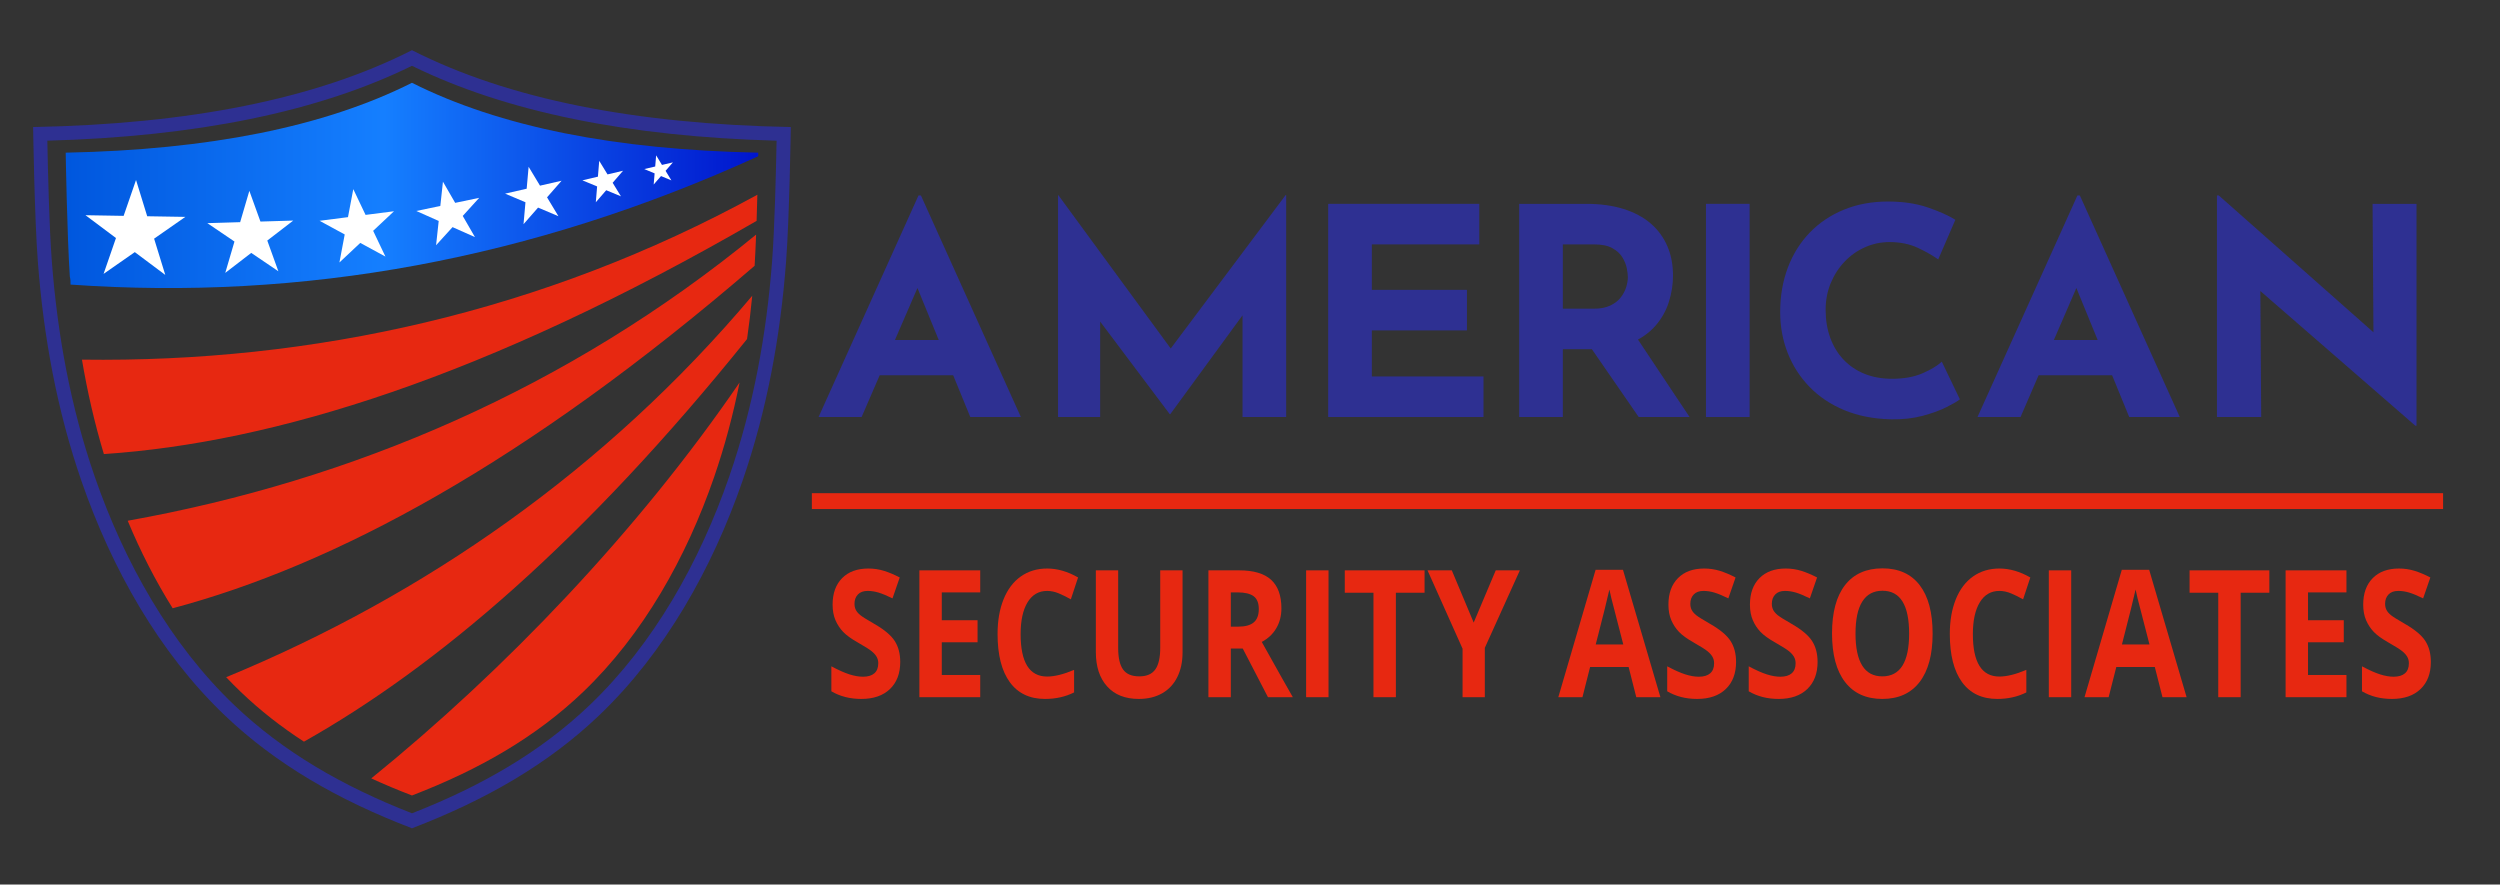<?xml version="1.0" encoding="UTF-8" standalone="no"?>
<!DOCTYPE svg PUBLIC "-//W3C//DTD SVG 1.1//EN" "http://www.w3.org/Graphics/SVG/1.1/DTD/svg11.dtd">
<svg width="100%" height="100%" viewBox="0 0 537 190" version="1.1" xmlns="http://www.w3.org/2000/svg" xmlns:xlink="http://www.w3.org/1999/xlink" xml:space="preserve" xmlns:serif="http://www.serif.com/" style="fill-rule:evenodd;clip-rule:evenodd;stroke-linejoin:round;stroke-miterlimit:2;">
    <rect x="0" y="0" width="537" height="190" fill="#333333" stroke="none"/>
    <g id="Artboard1" transform="matrix(1,0,0,0.963,-14.616,-14.466)">
        <rect x="14.616" y="15.027" width="536.761" height="196.412" style="fill:none;"/>
        <g transform="matrix(1,0,0,1.039,0.616,-2.924)">
            <path d="M102.53,28.066C123.151,38.545 150.414,43.921 183.862,44.544C183.862,44.544 183.584,63.955 182.837,73.604C181.615,89.513 178.77,105.266 173.464,120.589C166.985,139.294 156.84,157.356 142.718,170.826C131.737,181.312 118.349,189.015 102.53,195.072L102.53,195.103L102.489,195.087L102.449,195.103L102.449,195.072C86.63,189.015 73.241,181.312 62.261,170.826C48.139,157.356 37.994,139.294 31.515,120.589C26.209,105.266 23.363,89.513 22.141,73.604C21.395,63.955 21.116,44.544 21.116,44.544C54.565,43.921 81.828,38.545 102.449,28.066L102.449,28.025L102.489,28.046L102.53,28.025L102.53,28.066ZM102.489,31.398C82.326,41.308 56.094,46.598 24.167,47.474C24.276,53.26 24.57,66.105 25.133,73.375C26.335,89.028 29.129,104.53 34.35,119.607C40.673,137.863 50.548,155.508 64.333,168.656C74.797,178.649 87.517,186.029 102.489,191.87C117.462,186.029 130.182,178.649 140.647,168.655C154.431,155.508 164.305,137.863 170.629,119.608C175.85,104.53 178.644,89.028 179.846,73.373C180.408,66.105 180.702,53.26 180.812,47.474C148.891,46.599 122.657,41.309 102.489,31.398Z" style="fill:rgb(46,48,146);"/>
        </g>
        <g transform="matrix(148.755,0,0,-159.045,28.727,2.635)">
            <path d="M0.007,-0.477C0.007,-0.473 0.007,-0.47 0.006,-0.466C0.002,-0.408 0,-0.292 0,-0.292C0.206,-0.288 0.373,-0.256 0.5,-0.194L0.5,-0.193L0.5,-0.193L0.5,-0.193L0.5,-0.194C0.627,-0.256 0.794,-0.288 1,-0.292C1,-0.292 1,-0.294 1,-0.297C0.673,-0.442 0.342,-0.5 0.007,-0.477Z" style="fill:url(#_Linear1);fill-rule:nonzero;"/>
        </g>
        <g transform="matrix(1,0,0,1.039,0.616,22.028)">
            <path d="M172.859,75.38C171.485,82.246 169.68,89.048 167.362,95.76C161.44,112.901 152.167,129.453 139.259,141.796C129.223,151.406 116.985,158.465 102.527,164.015L102.527,164.044L102.489,164.03L102.452,164.044L102.452,164.015C99.455,162.865 96.553,161.649 93.748,160.361C122.423,137.128 150.996,107.311 172.859,75.38ZM175.58,56.754C175.282,59.859 174.912,62.957 174.465,66.046C139.596,109.366 107.914,136.354 79.288,152.475C74.389,149.303 69.866,145.767 65.719,141.796C64.648,140.772 63.602,139.719 62.582,138.64C105.154,121.078 144.071,94.123 175.58,56.754ZM176.411,43.623C176.32,45.98 176.214,48.283 176.092,50.317C126.703,92.87 85.624,114.641 51.089,123.84C47.361,117.894 44.147,111.564 41.429,105.05C89.675,96.431 136.083,76.647 176.411,43.623ZM176.681,35.063C176.635,36.833 176.581,38.744 176.516,40.678C118.266,74.337 72.698,88.299 36.313,90.737C34.299,84.052 32.755,77.287 31.603,70.466C80.939,71.134 130.58,60.306 176.681,35.063Z" style="fill:rgb(231,40,17);fill-rule:nonzero;"/>
        </g>
        <g transform="matrix(1,0,0,1.039,0.616,-97.414)">
            <path d="M43.219,146.855L45.619,154.64L53.811,154.777L47.102,159.451L49.502,167.236L42.956,162.34L36.247,167.014L38.91,159.314L32.364,154.417L40.556,154.555L43.219,146.855Z" style="fill:white;"/>
        </g>
        <g transform="matrix(1,0,0,1.039,0.616,-95.452)">
            <path d="M67.561,147.294L69.942,153.891L76.991,153.68L71.413,157.969L73.794,164.566L67.966,160.619L62.387,164.908L64.363,158.18L58.535,154.233L65.585,154.022L67.561,147.294Z" style="fill:white;"/>
        </g>
        <g transform="matrix(1,0,0,1.039,0.616,-98.149)">
            <path d="M89.886,149.526L92.523,155.057L98.63,154.274L94.152,158.475L96.789,164.005L91.385,161.071L86.907,165.272L88.045,159.257L82.641,156.323L88.748,155.54L89.886,149.526Z" style="fill:white;"/>
        </g>
        <g transform="matrix(1,0,0,1.039,0.616,-111.677)">
            <path d="M127.548,157.749L129.993,161.801L134.628,160.743L131.505,164.306L133.95,168.359L129.575,166.509L126.452,170.072L126.87,165.365L122.495,163.515L127.129,162.456L127.548,157.749Z" style="fill:white;"/>
        </g>
        <g transform="matrix(1,0,0,1.039,0.616,-103.659)">
            <path d="M109.145,153.23L111.772,157.775L116.933,156.697L113.395,160.584L116.022,165.129L111.208,162.986L107.67,166.873L108.234,161.662L103.42,159.519L108.582,158.441L109.145,153.23Z" style="fill:white;"/>
        </g>
        <g transform="matrix(1,0,0,1.039,0.616,-117.895)">
            <path d="M142.713,162.458L144.496,165.369L147.832,164.583L145.597,167.168L147.38,170.078L144.216,168.765L141.981,171.349L142.261,167.953L139.097,166.639L142.434,165.854L142.713,162.458Z" style="fill:white;"/>
        </g>
        <g transform="matrix(1,0,0,1.039,0.616,-123.077)">
            <path d="M154.94,166.266L156.192,168.32L158.544,167.772L156.965,169.589L158.217,171.644L155.989,170.713L154.41,172.53L154.613,170.138L152.385,169.207L154.738,168.659L154.94,166.266Z" style="fill:white;"/>
        </g>
        <g transform="matrix(1,0,0,1.039,0.616,24.695)">
            <rect x="188.386" y="96.567" width="350.388" height="3.406" style="fill:rgb(231,40,17);"/>
        </g>
        <g transform="matrix(1,0,0,1.039,0.616,-62.266)">
            <path d="M189.83,163.91L211.295,116.344L211.812,116.344L233.277,163.91L222.416,163.91L208.709,130.458L215.498,125.981L199.076,163.91L189.83,163.91ZM204.506,147.371L218.795,147.371L222.092,154.956L201.597,154.956L204.506,147.371Z" style="fill:rgb(46,48,146);fill-rule:nonzero;"/>
        </g>
        <g transform="matrix(1,0,0,1.039,0.616,-62.33)">
            <path d="M241.266,163.972L241.266,116.344L241.33,116.344L267.774,152.407L263.765,151.536L290.144,116.344L290.273,116.344L290.273,163.972L280.898,163.972L280.898,136.676L281.48,141.339L265.382,163.35L265.252,163.35L248.701,141.339L250.317,137.049L250.317,163.972L241.266,163.972Z" style="fill:rgb(46,48,146);fill-rule:nonzero;"/>
        </g>
        <g transform="matrix(1,0,0,1.039,0.616,-60.393)">
            <path d="M299.296,116.344L331.752,116.344L331.752,125.049L308.671,125.049L308.671,134.811L329.101,134.811L329.101,143.516L308.671,143.516L308.671,153.402L332.657,153.402L332.657,162.107L299.296,162.107L299.296,116.344Z" style="fill:rgb(46,48,146);fill-rule:nonzero;"/>
        </g>
        <g transform="matrix(1,0,0,1.039,0.616,-60.393)">
            <path d="M354.74,116.344C357.714,116.344 360.365,116.707 362.692,117.432C365.02,118.158 366.97,119.194 368.544,120.541C370.117,121.888 371.313,123.505 372.132,125.391C372.951,127.277 373.36,129.401 373.36,131.764C373.36,133.629 373.069,135.495 372.487,137.36C371.906,139.226 370.957,140.925 369.643,142.459C368.328,143.993 366.593,145.226 364.438,146.158C362.283,147.091 359.611,147.557 356.421,147.557L349.697,147.557L349.697,162.107L340.322,162.107L340.322,116.344L354.74,116.344ZM356.356,138.852C357.779,138.852 358.964,138.624 359.912,138.168C360.861,137.713 361.604,137.132 362.143,136.428C362.682,135.723 363.07,134.987 363.307,134.22C363.544,133.453 363.662,132.738 363.662,132.075C363.662,131.578 363.587,130.945 363.436,130.179C363.285,129.412 362.973,128.635 362.498,127.847C362.024,127.059 361.302,126.396 360.333,125.857C359.363,125.318 358.059,125.049 356.421,125.049L349.697,125.049L349.697,138.852L356.356,138.852ZM365.149,144.448L376.916,162.107L365.99,162.107L353.964,144.697L365.149,144.448Z" style="fill:rgb(46,48,146);fill-rule:nonzero;"/>
        </g>
        <g transform="matrix(1,0,0,1.039,0.616,-60.393)">
            <rect x="380.443" y="116.344" width="9.375" height="45.763" style="fill:rgb(46,48,146);"/>
        </g>
        <g transform="matrix(1,0,0,1.039,0.616,-60.349)">
            <path d="M434.982,158.272C434.465,158.687 433.506,159.246 432.105,159.951C430.704,160.656 428.991,161.277 426.965,161.816C424.939,162.355 422.698,162.604 420.241,162.562C416.491,162.48 413.14,161.827 410.187,160.604C407.235,159.381 404.735,157.713 402.688,155.599C400.64,153.484 399.078,151.06 398,148.324C396.923,145.588 396.384,142.666 396.384,139.557C396.384,136.075 396.933,132.883 398.032,129.981C399.132,127.08 400.705,124.572 402.752,122.458C404.8,120.344 407.246,118.706 410.09,117.546C412.935,116.385 416.082,115.805 419.53,115.805C422.719,115.805 425.543,116.219 428,117.048C430.456,117.877 432.461,118.768 434.012,119.722L430.327,128.24C429.25,127.453 427.816,126.634 426.028,125.784C424.239,124.934 422.181,124.509 419.853,124.509C418.043,124.509 416.308,124.872 414.649,125.598C412.989,126.323 411.524,127.349 410.252,128.675C408.981,130.002 407.978,131.546 407.246,133.308C406.513,135.069 406.147,136.987 406.147,139.059C406.147,141.256 406.481,143.267 407.149,145.09C407.817,146.914 408.776,148.479 410.026,149.785C411.276,151.091 412.774,152.096 414.519,152.801C416.265,153.505 418.237,153.858 420.435,153.858C422.978,153.858 425.155,153.464 426.965,152.676C428.775,151.889 430.155,151.06 431.103,150.189L434.982,158.272Z" style="fill:rgb(46,48,146);fill-rule:nonzero;"/>
        </g>
        <g transform="matrix(1,0,0,1.039,0.616,-62.266)">
            <path d="M438.768,163.91L460.233,116.344L460.75,116.344L482.215,163.91L471.353,163.91L457.647,130.458L464.435,125.981L448.013,163.91L438.768,163.91ZM453.444,147.371L467.733,147.371L471.03,154.956L450.535,154.956L453.444,147.371Z" style="fill:rgb(46,48,146);fill-rule:nonzero;"/>
        </g>
        <g transform="matrix(1,0,0,1.039,0.616,-60.328)">
            <path d="M532.81,163.91L496.733,132.573L499.514,134.065L499.707,162.045L490.203,162.045L490.203,114.479L490.591,114.479L525.892,145.692L523.823,144.822L523.629,116.282L533.069,116.282L533.069,163.91L532.81,163.91Z" style="fill:rgb(46,48,146);fill-rule:nonzero;"/>
        </g>
        <g transform="matrix(1,0,0,1.039,0.616,83.868)">
            <path d="M207.37,75.85C207.37,78.309 206.633,80.246 205.159,81.662C203.684,83.077 201.633,83.785 199.004,83.785C196.583,83.785 194.441,83.239 192.578,82.146L192.578,76.782C194.11,77.601 195.406,78.179 196.467,78.514C197.527,78.849 198.497,79.017 199.377,79.017C200.432,79.017 201.242,78.775 201.806,78.29C202.37,77.806 202.652,77.086 202.652,76.13C202.652,75.596 202.528,75.121 202.279,74.705C202.031,74.289 201.666,73.888 201.185,73.504C200.704,73.119 199.723,72.504 198.244,71.66C196.857,70.877 195.817,70.126 195.124,69.406C194.431,68.686 193.877,67.848 193.463,66.891C193.049,65.935 192.842,64.818 192.842,63.539C192.842,61.13 193.523,59.236 194.883,57.858C196.244,56.48 198.125,55.79 200.525,55.79C201.705,55.79 202.83,55.958 203.901,56.293C204.972,56.629 206.092,57.1 207.262,57.709L205.71,62.198C204.499,61.602 203.498,61.186 202.706,60.95C201.915,60.714 201.136,60.596 200.37,60.596C199.46,60.596 198.761,60.85 198.275,61.36C197.788,61.869 197.545,62.533 197.545,63.352C197.545,63.862 197.644,64.306 197.84,64.684C198.037,65.063 198.35,65.429 198.779,65.783C199.209,66.137 200.225,66.773 201.829,67.692C203.95,68.909 205.404,70.129 206.191,71.352C206.977,72.575 207.37,74.075 207.37,75.85Z" style="fill:rgb(231,40,17);fill-rule:nonzero;"/>
        </g>
        <g transform="matrix(1,0,0,1.039,0.616,83.887)">
            <path d="M224.553,83.394L211.484,83.394L211.484,56.163L224.553,56.163L224.553,60.894L216.295,60.894L216.295,66.873L223.978,66.873L223.978,71.604L216.295,71.604L216.295,78.626L224.553,78.626L224.553,83.394Z" style="fill:rgb(231,40,17);fill-rule:nonzero;"/>
        </g>
        <g transform="matrix(1,0,0,1.039,0.616,83.868)">
            <path d="M238.926,60.596C237.115,60.596 235.713,61.412 234.719,63.045C233.726,64.678 233.229,66.953 233.229,69.872C233.229,75.944 235.128,78.98 238.926,78.98C240.519,78.98 242.449,78.501 244.715,77.545L244.715,82.388C242.852,83.319 240.773,83.785 238.475,83.785C235.174,83.785 232.65,82.584 230.901,80.181C229.152,77.778 228.278,74.329 228.278,69.834C228.278,67.003 228.707,64.523 229.566,62.393C230.425,60.264 231.659,58.631 233.268,57.495C234.877,56.359 236.763,55.79 238.926,55.79C241.13,55.79 243.344,56.43 245.569,57.709L244.017,62.403C243.168,61.918 242.314,61.496 241.456,61.136C240.597,60.776 239.753,60.596 238.926,60.596Z" style="fill:rgb(231,40,17);fill-rule:nonzero;"/>
        </g>
        <g transform="matrix(1,0,0,1.039,0.616,84.274)">
            <path d="M268.013,55.79L268.013,73.41C268.013,75.422 267.638,77.185 266.887,78.7C266.137,80.215 265.053,81.376 263.636,82.183C262.218,82.99 260.542,83.394 258.607,83.394C255.689,83.394 253.423,82.497 251.808,80.702C250.194,78.908 249.387,76.453 249.387,73.336L249.387,55.79L254.183,55.79L254.183,72.461C254.183,74.559 254.535,76.099 255.239,77.08C255.942,78.061 257.106,78.551 258.731,78.551C260.304,78.551 261.445,78.058 262.153,77.07C262.862,76.083 263.217,74.534 263.217,72.423L263.217,55.79L268.013,55.79Z" style="fill:rgb(231,40,17);fill-rule:nonzero;"/>
        </g>
        <g transform="matrix(1,0,0,1.039,0.616,83.887)">
            <path d="M278.381,68.251L279.933,68.251C281.454,68.251 282.577,67.947 283.301,67.338C284.026,66.73 284.388,65.774 284.388,64.47C284.388,63.179 284.018,62.26 283.278,61.713C282.538,61.167 281.392,60.894 279.84,60.894L278.381,60.894L278.381,68.251ZM278.381,72.945L278.381,83.394L273.569,83.394L273.569,56.163L280.182,56.163C283.265,56.163 285.547,56.837 287.027,58.184C288.506,59.531 289.246,61.577 289.246,64.321C289.246,65.923 288.879,67.348 288.144,68.596C287.409,69.844 286.37,70.821 285.024,71.529C288.439,77.651 290.664,81.606 291.699,83.394L286.359,83.394L280.942,72.945L278.381,72.945Z" style="fill:rgb(231,40,17);fill-rule:nonzero;"/>
        </g>
        <g transform="matrix(1,0,0,1.039,0.616,83.887)">
            <rect x="294.555" y="56.163" width="4.812" height="27.231" style="fill:rgb(231,40,17);"/>
        </g>
        <g transform="matrix(1,0,0,1.039,0.616,83.887)">
            <path d="M313.832,83.394L309.021,83.394L309.021,60.968L302.859,60.968L302.859,56.163L319.994,56.163L319.994,60.968L313.832,60.968L313.832,83.394Z" style="fill:rgb(231,40,17);fill-rule:nonzero;"/>
        </g>
        <g transform="matrix(1,0,0,1.039,0.616,83.887)">
            <path d="M330.549,67.376L335.283,56.163L340.467,56.163L332.939,72.796L332.939,83.394L328.159,83.394L328.159,72.982L320.631,56.163L325.846,56.163L330.549,67.376Z" style="fill:rgb(231,40,17);fill-rule:nonzero;"/>
        </g>
        <g transform="matrix(1,0,0,1.039,0.616,83.771)">
            <path d="M365.472,83.506L363.827,77.024L355.554,77.024L353.909,83.506L348.724,83.506L356.734,56.163L362.616,56.163L370.656,83.506L365.472,83.506ZM362.678,72.181C361.157,66.308 360.301,62.986 360.109,62.216C359.918,61.446 359.781,60.838 359.698,60.391C359.357,61.98 358.379,65.91 356.765,72.181L362.678,72.181Z" style="fill:rgb(231,40,17);fill-rule:nonzero;"/>
        </g>
        <g transform="matrix(1,0,0,1.039,0.616,83.868)">
            <path d="M386.907,75.85C386.907,78.309 386.17,80.246 384.696,81.662C383.221,83.077 381.17,83.785 378.541,83.785C376.12,83.785 373.978,83.239 372.115,82.146L372.115,76.782C373.647,77.601 374.943,78.179 376.003,78.514C377.064,78.849 378.034,79.017 378.914,79.017C379.969,79.017 380.779,78.775 381.343,78.29C381.907,77.806 382.189,77.086 382.189,76.13C382.189,75.596 382.065,75.121 381.816,74.705C381.568,74.289 381.203,73.888 380.722,73.504C380.241,73.119 379.26,72.504 377.781,71.66C376.394,70.877 375.354,70.126 374.661,69.406C373.968,68.686 373.414,67.848 373,66.891C372.586,65.935 372.379,64.818 372.379,63.539C372.379,61.13 373.06,59.236 374.42,57.858C375.781,56.48 377.662,55.79 380.062,55.79C381.242,55.79 382.367,55.958 383.438,56.293C384.509,56.629 385.629,57.1 386.799,57.709L385.247,62.198C384.036,61.602 383.035,61.186 382.243,60.95C381.452,60.714 380.673,60.596 379.907,60.596C378.997,60.596 378.298,60.85 377.812,61.36C377.325,61.869 377.082,62.533 377.082,63.352C377.082,63.862 377.181,64.306 377.377,64.684C377.574,65.063 377.887,65.429 378.316,65.783C378.746,66.137 379.762,66.773 381.366,67.692C383.487,68.909 384.941,70.129 385.728,71.352C386.514,72.575 386.907,74.075 386.907,75.85Z" style="fill:rgb(231,40,17);fill-rule:nonzero;"/>
        </g>
        <g transform="matrix(1,0,0,1.039,0.616,83.868)">
            <path d="M404.416,75.85C404.416,78.309 403.678,80.246 402.204,81.662C400.729,83.077 398.678,83.785 396.049,83.785C393.628,83.785 391.486,83.239 389.624,82.146L389.624,76.782C391.155,77.601 392.451,78.179 393.512,78.514C394.572,78.849 395.542,79.017 396.422,79.017C397.477,79.017 398.287,78.775 398.851,78.29C399.415,77.806 399.697,77.086 399.697,76.13C399.697,75.596 399.573,75.121 399.325,74.705C399.076,74.289 398.711,73.888 398.23,73.504C397.749,73.119 396.769,72.504 395.289,71.66C393.902,70.877 392.862,70.126 392.169,69.406C391.476,68.686 390.922,67.848 390.508,66.891C390.094,65.935 389.887,64.818 389.887,63.539C389.887,61.13 390.568,59.236 391.929,57.858C393.289,56.48 395.17,55.79 397.571,55.79C398.75,55.79 399.876,55.958 400.947,56.293C402.017,56.629 403.138,57.1 404.307,57.709L402.755,62.198C401.544,61.602 400.543,61.186 399.751,60.95C398.96,60.714 398.181,60.596 397.415,60.596C396.505,60.596 395.806,60.85 395.32,61.36C394.834,61.869 394.59,62.533 394.59,63.352C394.59,63.862 394.689,64.306 394.885,64.684C395.082,65.063 395.395,65.429 395.824,65.783C396.254,66.137 397.27,66.773 398.874,67.692C400.996,68.909 402.449,70.129 403.236,71.352C404.022,72.575 404.416,74.075 404.416,75.85Z" style="fill:rgb(231,40,17);fill-rule:nonzero;"/>
        </g>
        <g transform="matrix(1,0,0,1.039,0.616,83.829)">
            <path d="M429.126,69.797C429.126,74.304 428.194,77.769 426.332,80.19C424.469,82.611 421.8,83.822 418.323,83.822C414.846,83.822 412.176,82.611 410.314,80.19C408.451,77.769 407.52,74.292 407.52,69.76C407.52,65.227 408.454,61.766 410.321,59.376C412.189,56.986 414.867,55.79 418.354,55.79C421.841,55.79 424.508,56.995 426.355,59.404C428.202,61.813 429.126,65.277 429.126,69.797ZM412.564,69.797C412.564,72.839 413.045,75.13 414.008,76.67C414.97,78.21 416.408,78.979 418.323,78.979C422.162,78.979 424.081,75.919 424.081,69.797C424.081,63.663 422.172,60.596 418.354,60.596C416.44,60.596 414.996,61.369 414.023,62.915C413.051,64.461 412.564,66.755 412.564,69.797Z" style="fill:rgb(231,40,17);fill-rule:nonzero;"/>
        </g>
        <g transform="matrix(1,0,0,1.039,0.616,83.868)">
            <path d="M443.468,60.596C441.657,60.596 440.255,61.412 439.261,63.045C438.268,64.678 437.771,66.953 437.771,69.872C437.771,75.944 439.67,78.98 443.468,78.98C445.061,78.98 446.991,78.501 449.257,77.545L449.257,82.388C447.395,83.319 445.315,83.785 443.017,83.785C439.717,83.785 437.192,82.584 435.443,80.181C433.694,77.778 432.82,74.329 432.82,69.834C432.82,67.003 433.249,64.523 434.108,62.393C434.967,60.264 436.201,58.631 437.81,57.495C439.419,56.359 441.305,55.79 443.468,55.79C445.672,55.79 447.886,56.43 450.111,57.709L448.559,62.403C447.71,61.918 446.856,61.496 445.998,61.136C445.139,60.776 444.295,60.596 443.468,60.596Z" style="fill:rgb(231,40,17);fill-rule:nonzero;"/>
        </g>
        <g transform="matrix(1,0,0,1.039,0.616,83.887)">
            <rect x="454.084" y="56.163" width="4.812" height="27.231" style="fill:rgb(231,40,17);"/>
        </g>
        <g transform="matrix(1,0,0,1.039,0.616,83.771)">
            <path d="M478.5,83.506L476.854,77.024L468.581,77.024L466.936,83.506L461.752,83.506L469.761,56.163L475.644,56.163L483.684,83.506L478.5,83.506ZM475.706,72.181C474.185,66.308 473.328,62.986 473.137,62.216C472.945,61.446 472.808,60.838 472.726,60.391C472.384,61.98 471.406,65.91 469.792,72.181L475.706,72.181Z" style="fill:rgb(231,40,17);fill-rule:nonzero;"/>
        </g>
        <g transform="matrix(1,0,0,1.039,0.616,83.887)">
            <path d="M495.294,83.394L490.482,83.394L490.482,60.968L484.32,60.968L484.32,56.163L501.456,56.163L501.456,60.968L495.294,60.968L495.294,83.394Z" style="fill:rgb(231,40,17);fill-rule:nonzero;"/>
        </g>
        <g transform="matrix(1,0,0,1.039,0.616,83.887)">
            <path d="M518.017,83.394L504.948,83.394L504.948,56.163L518.017,56.163L518.017,60.894L509.76,60.894L509.76,66.873L517.443,66.873L517.443,71.604L509.76,71.604L509.76,78.626L518.017,78.626L518.017,83.394Z" style="fill:rgb(231,40,17);fill-rule:nonzero;"/>
        </g>
        <g transform="matrix(1,0,0,1.039,0.616,83.868)">
            <path d="M536.146,75.85C536.146,78.309 535.409,80.246 533.935,81.662C532.46,83.077 530.409,83.785 527.78,83.785C525.359,83.785 523.217,83.239 521.354,82.146L521.354,76.782C522.886,77.601 524.182,78.179 525.243,78.514C526.303,78.849 527.273,79.017 528.153,79.017C529.208,79.017 530.018,78.775 530.582,78.29C531.146,77.806 531.428,77.086 531.428,76.13C531.428,75.596 531.304,75.121 531.055,74.705C530.807,74.289 530.442,73.888 529.961,73.504C529.48,73.119 528.499,72.504 527.02,71.66C525.633,70.877 524.593,70.126 523.9,69.406C523.207,68.686 522.653,67.848 522.239,66.891C521.825,65.935 521.618,64.818 521.618,63.539C521.618,61.13 522.299,59.236 523.659,57.858C525.02,56.48 526.901,55.79 529.301,55.79C530.481,55.79 531.606,55.958 532.677,56.293C533.748,56.629 534.868,57.1 536.038,57.709L534.486,62.198C533.275,61.602 532.274,61.186 531.482,60.95C530.691,60.714 529.912,60.596 529.146,60.596C528.236,60.596 527.537,60.85 527.051,61.36C526.564,61.869 526.321,62.533 526.321,63.352C526.321,63.862 526.42,64.306 526.616,64.684C526.813,65.063 527.126,65.429 527.555,65.783C527.985,66.137 529.001,66.773 530.605,67.692C532.726,68.909 534.18,70.129 534.967,71.352C535.753,72.575 536.146,74.075 536.146,75.85Z" style="fill:rgb(231,40,17);fill-rule:nonzero;"/>
        </g>
    </g>
    <defs>
        <linearGradient id="_Linear1" x1="0" y1="0" x2="1" y2="0" gradientUnits="userSpaceOnUse" gradientTransform="matrix(1,0,0,-1,0,-0.693)"><stop offset="0" style="stop-color:rgb(0,87,222);stop-opacity:1"/><stop offset="0.46" style="stop-color:rgb(21,127,255);stop-opacity:1"/><stop offset="1" style="stop-color:rgb(0,21,205);stop-opacity:1"/></linearGradient>
    </defs>
</svg>
